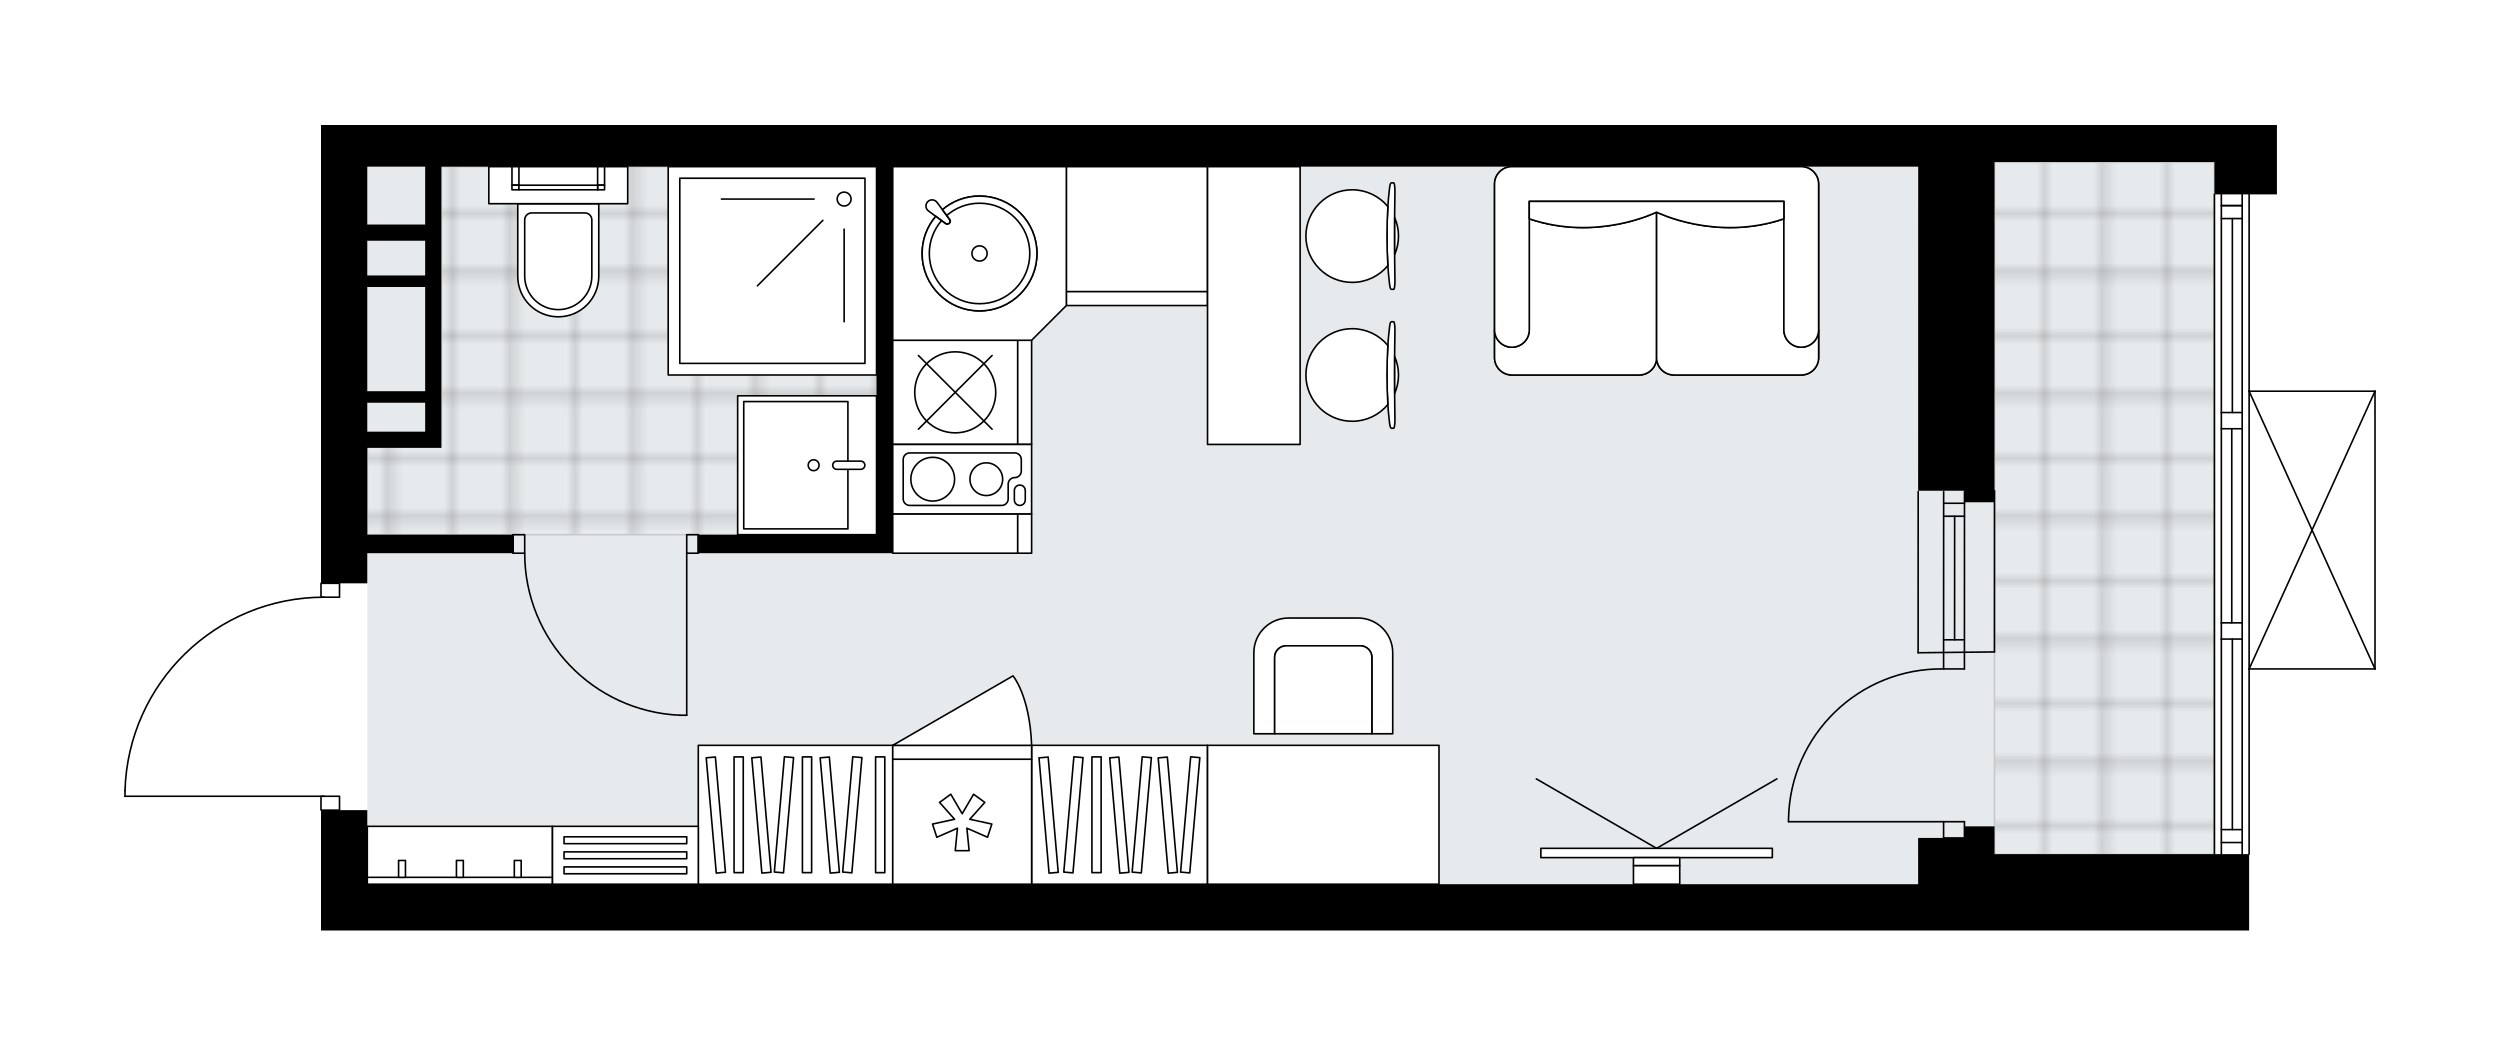 <svg xmlns="http://www.w3.org/2000/svg" xmlns:xlink="http://www.w3.org/1999/xlink" height="844.41px" id="Layer_1" style="enable-background:new 0 0 2000 844.41;" version="1.1" viewBox="0 0 2000 844.41" width="2000px" x="0px" y="0px" xml:space="preserve">
<style type="text/css">
	.st0{fill:none;}
	.st1{opacity:0.25;fill:none;stroke:#070606;stroke-width:0.4;stroke-miterlimit:10;}
	.st2{fill:#FFFFFF;}
	.st3{fill:#E7EAEC;}
	.st4{fill:url(#SVGID_1_);stroke:#C8C8C8;stroke-width:1.3;stroke-miterlimit:10;}
	
		.st5{fill:url(#SVGID_00000056409975955451599740000003037341023266439838_);stroke:#C8C8C8;stroke-width:1.3;stroke-miterlimit:10;}
	.st6{fill:none;stroke:#000000;stroke-width:1.3;stroke-linecap:round;stroke-linejoin:round;stroke-miterlimit:10;}
	.st7{fill:#FFFFFF;stroke:#000000;stroke-width:1.3;stroke-linecap:round;stroke-linejoin:round;stroke-miterlimit:10;}
	.st8{fill:none;stroke:#000000;stroke-width:1.3;stroke-linecap:round;stroke-linejoin:round;}
	.st9{fill:none;stroke:#000000;stroke-width:1.3;stroke-linecap:round;stroke-linejoin:round;stroke-dasharray:9.895,9.895;}
	.st10{fill:none;stroke:#000000;stroke-width:1.3;stroke-linecap:round;stroke-linejoin:round;stroke-dasharray:10.192,10.192;}
	.st11{font-family:'Arial-BoldMT','Arial'; font-weight:bold;}
	.st12{font-size:97.055px;}
	.st13{font-size:82.123px;}
	.st14{font-family: 'ArialMT','Arial';}
	.st15{font-size:40px;}
</style>
<pattern height="14.57" id="New_Pattern_Swatch_2" patternUnits="userSpaceOnUse" style="overflow:visible;" viewBox="7.49 -22.06 14.57 14.57" width="14.57" x="-0.23" y="-577.31">
	<g>
		<rect class="st0" height="14.57" width="14.57" x="7.49" y="-22.06" />
		<g>
			<rect class="st1" height="7.29" width="7.29" x="14.77" y="-7.49" />
		</g>
		<g>
			<rect class="st1" height="7.29" width="7.29" x="0.2" y="-7.49" />
		</g>
		<g>
			<rect class="st1" height="7.29" width="7.29" x="22.06" y="-14.77" />
		</g>
		<g>
			<rect class="st1" height="7.29" width="7.29" x="7.49" y="-14.77" />
			<rect class="st1" height="7.29" width="7.29" x="14.77" y="-22.06" />
		</g>
		<g>
			<rect class="st1" height="7.29" width="7.29" x="0.2" y="-22.06" />
		</g>
		<g>
			<rect class="st1" height="7.29" width="7.29" x="22.06" y="-29.35" />
		</g>
		<g>
			<rect class="st1" height="7.29" width="7.29" x="7.49" y="-29.35" />
		</g>
	</g>
</pattern>
<path class="st2" d="M1900.65,312.95v222.21c0,0.04-0.01,0.07-0.02,0.1c-0.01,0.05-0.01,0.1-0.03,0.14  c-0.02,0.04-0.04,0.07-0.07,0.11c-0.02,0.03-0.04,0.07-0.07,0.1c-0.04,0.04-0.09,0.07-0.14,0.1c-0.02,0.01-0.04,0.03-0.06,0.04  c0,0,0,0-0.01,0c-0.08,0.04-0.17,0.06-0.26,0.06h-100.05V683.3c0,0.36-0.29,0.65-0.65,0.65v60.46h-61.11h-499.97H590.12H293.84  H256.8v-95.64h0c-0.36,0-0.65-0.29-0.65-0.65v-10.46H100c-0.36,0-0.65-0.29-0.65-0.65v-4.64c0,0,0-0.01,0-0.01c0,0,0-0.01,0-0.01  c1.24-41.82,18.45-80.9,48.47-110.04c29.28-28.42,67.64-44.39,108.33-45.16v-10.5c0-0.36,0.29-0.65,0.65-0.65h0V100h37.03h938.84  h301.82h0.05h37.03h0h24.03h71.29h104.62h50v55.55h-21.57V312.3H1900c0,0,0.01,0,0.01,0c0.04,0,0.08,0.02,0.13,0.03  c0.04,0.01,0.09,0.01,0.12,0.03c0,0,0.01,0,0.01,0c0.03,0.01,0.05,0.04,0.08,0.06c0.04,0.03,0.09,0.05,0.12,0.09  c0.03,0.03,0.05,0.07,0.07,0.1c0.02,0.04,0.05,0.07,0.07,0.11c0.02,0.04,0.02,0.09,0.03,0.14  C1900.64,312.88,1900.65,312.91,1900.65,312.95z" id="background" />
<g id="floor">
	<polygon class="st3" points="1595.61,129.87 1595.61,133.58 1534.55,133.58 1534.55,133.33 293.84,133.33 293.84,708.2    1534.55,708.2 1534.55,683.54 1595.61,683.54 1639.76,683.54 1771.53,683.54 1771.53,129.87  " />
	<pattern id="SVGID_1_" patternTransform="matrix(6.532 0 0 6.532 39506.609 32404.736)" xlink:href="#New_Pattern_Swatch_2">
	</pattern>
	<polygon class="st4" points="353.09,133.33 353.09,357.57 293.84,357.57 293.84,427.76 701.22,427.76 701.22,368.55 701.22,192.59    701.22,133.33  " />
	
		<pattern id="SVGID_00000118394149952557514750000008633813675660033418_" patternTransform="matrix(6.532 0 0 6.532 39506.609 32404.736)" xlink:href="#New_Pattern_Swatch_2">
	</pattern>
	
		<rect height="553.67" style="fill:url(#SVGID_00000118394149952557514750000008633813675660033418_);stroke:#C8C8C8;stroke-width:1.3;stroke-miterlimit:10;" width="175.92" x="1595.61" y="129.87" />
	<g id="LINE_00000022536337515048726140000001886350939695343514_">
		<line class="st6" x1="1554.87" x2="1554.92" y1="522.2" y2="393.23" />
	</g>
	<g id="LINE_00000128476833788046623810000011014597620119306918_">
		<line class="st6" x1="1571.54" x2="1571.59" y1="522.2" y2="393.23" />
	</g>
	<g id="LINE_00000051369051444056548510000000572341532756119966_">
		<line class="st6" x1="1563.66" x2="1563.71" y1="511.83" y2="412.99" />
	</g>
	<g id="LINE_00000123436780336161593190000011628515351728838056_">
		<line class="st6" x1="1554.92" x2="1571.59" y1="402.62" y2="402.62" />
	</g>
	<g id="LINE_00000093862814197344919930000008462794284536590727_">
		<line class="st6" x1="1554.87" x2="1571.54" y1="511.83" y2="511.83" />
	</g>
	<g id="LINE_00000009565605964564565500000010714945707168253088_">
		<line class="st6" x1="1534.5" x2="1534.55" y1="522.2" y2="393.23" />
	</g>
	<g id="LINE_00000150794991844602869500000010583189780190275460_">
		<line class="st6" x1="1595.61" x2="1595.56" y1="392.57" y2="521.54" />
	</g>
	<g id="LINE_00000056398155190708548810000005241841968296836790_">
		<line class="st6" x1="1554.91" x2="1571.57" y1="412.99" y2="412.99" />
	</g>
	<g id="LINE_00000163069408506818224650000014501086612465469835_">
		<line class="st6" x1="1534.5" x2="1595.56" y1="522.2" y2="521.54" />
	</g>
	<g id="LINE_00000026842454032992237110000007542351670350092193_">
		<line class="st6" x1="1799.3" x2="1799.3" y1="155.55" y2="683.3" />
	</g>
	<g id="LINE_00000116222247926493768370000017229355193069907353_">
		<line class="st6" x1="1793.75" x2="1777.08" y1="164.48" y2="164.48" />
	</g>
	<g id="LINE_00000032630348499536450620000009509584372721532570_">
		<line class="st6" x1="1793.75" x2="1777.08" y1="674.04" y2="674.04" />
	</g>
	<g id="LINE_00000000213201906500861990000016118771684606423467_">
		<line class="st6" x1="1785.88" x2="1785.88" y1="330.02" y2="174.85" />
	</g>
	<g id="LINE_00000161607783939310561600000010425762440401708940_">
		<line class="st6" x1="1785.88" x2="1785.88" y1="663.67" y2="511.24" />
	</g>
	<g id="LINE_00000088828807919260364650000000116345054723185037_">
		<line class="st6" x1="1777.08" x2="1793.75" y1="663.67" y2="663.67" />
	</g>
	<g id="LINE_00000156545542532736693200000006267133131775643021_">
		<line class="st6" x1="1793.75" x2="1777.08" y1="164.48" y2="164.48" />
	</g>
	<g id="LINE_00000128462127838123173740000001070622658036245400_">
		<line class="st6" x1="1777.08" x2="1793.75" y1="174.85" y2="174.85" />
	</g>
	<g id="LINE_00000162345066169617950420000015697139038097068679_">
		<line class="st6" x1="1793.75" x2="1777.08" y1="342.99" y2="342.99" />
	</g>
	<g id="LINE_00000001651446716522945060000007434359220681643423_">
		<line class="st6" x1="1777.08" x2="1777.08" y1="342.99" y2="330.02" />
	</g>
	<g id="LINE_00000023998845294166463760000007623215907134685099_">
		<line class="st6" x1="1777.08" x2="1793.75" y1="330.02" y2="330.02" />
	</g>
	<g id="LINE_00000173868389529589390600000009945165115157404042_">
		<line class="st6" x1="1793.75" x2="1793.75" y1="330.02" y2="342.99" />
	</g>
	<g id="LINE_00000018216201146754582670000005894910543822198701_">
		<line class="st6" x1="1771.53" x2="1771.53" y1="683.3" y2="155.55" />
	</g>
	<g id="LINE_00000095335503563352315250000015565290532533350788_">
		<line class="st6" x1="1793.75" x2="1777.08" y1="511.24" y2="511.24" />
	</g>
	<g id="LINE_00000070834911332405403030000007004153710281550733_">
		<line class="st6" x1="1777.08" x2="1777.08" y1="511.24" y2="498.27" />
	</g>
	<g id="LINE_00000159442095864360560250000004109579998348238263_">
		<line class="st6" x1="1777.08" x2="1793.75" y1="498.27" y2="498.27" />
	</g>
	<g id="LINE_00000009574854436989749190000004823418540060232875_">
		<line class="st6" x1="1793.75" x2="1793.75" y1="498.27" y2="511.24" />
	</g>
	<g id="LINE_00000012453212101700479430000013620905581182607282_">
		<line class="st6" x1="1785.41" x2="1785.41" y1="498.27" y2="342.99" />
	</g>
	<g id="LWPOLYLINE_00000132058955428645526950000013429160246477019047_">
		<line class="st6" x1="1793.75" x2="1793.75" y1="511.24" y2="683.3" />
	</g>
	<g id="LWPOLYLINE_00000137849355140909528650000007842639974889883023_">
		<line class="st6" x1="1793.75" x2="1793.75" y1="498.27" y2="342.99" />
	</g>
	<g id="LWPOLYLINE_00000044165555372395426570000018295000790529320843_">
		<line class="st6" x1="1793.75" x2="1793.75" y1="330.02" y2="155.55" />
	</g>
	<g id="LWPOLYLINE_00000038393243565945463930000018022233088229403327_">
		<line class="st6" x1="1777.08" x2="1777.08" y1="511.24" y2="683.3" />
	</g>
	<g id="LWPOLYLINE_00000019671434137146371260000005812417746361431198_">
		<line class="st6" x1="1777.08" x2="1777.08" y1="498.27" y2="342.99" />
	</g>
	<g id="LWPOLYLINE_00000075844443139612886620000011273316119892675001_">
		<line class="st6" x1="1777.08" x2="1777.08" y1="330.02" y2="155.55" />
	</g>
	<g id="LWPOLYLINE_00000073699067861865871370000007330620553502601116_">
		<rect class="st6" height="11.11" width="14.81" x="256.8" y="466.64" />
	</g>
	<g id="LWPOLYLINE_00000179617204200678366700000003000502975297123742_">
		<rect class="st6" height="11.11" width="14.81" x="256.8" y="637" />
	</g>
	<g id="LWPOLYLINE_00000088130376841368135780000001685268575594314669_">
		<path class="st6" d="M100,632.37c2.55-86.12,73.09-154.61,159.25-154.61" />
	</g>
	<g id="LINE_00000171699355628761075200000004465494481676473023_">
		<line class="st6" x1="259.25" x2="100" y1="637" y2="637" />
	</g>
	<g id="LINE_00000041263952281316356640000001663838408726356916_">
		<line class="st6" x1="100" x2="100" y1="637" y2="632.37" />
	</g>
	<g id="LWPOLYLINE_00000025422181450543534010000006690133698473032127_">
		<rect class="st6" height="14.81" width="9.26" x="549.38" y="427.76" />
	</g>
	<g id="LWPOLYLINE_00000039852676038365912370000006382928617318817439_">
		<rect class="st6" height="14.81" width="9.26" x="410.5" y="427.76" />
	</g>
	<g id="LINE_00000006696837313078357780000011303696602036661158_">
		<line class="st6" x1="558.64" x2="558.64" y1="442.57" y2="427.76" />
	</g>
	<g id="LINE_00000134938853450115792760000013016064132756189614_">
		<line class="st6" x1="410.5" x2="410.5" y1="442.57" y2="427.76" />
	</g>
	<g id="LINE_00000121242084121706106140000011646347312770571164_">
		<line class="st6" x1="549.38" x2="549.38" y1="442.57" y2="572.19" />
	</g>
	<g id="ARC_00000111902968554806378250000017929737316578685862_">
		<path class="st6" d="M543.82,572.19C474.46,569.11,419.8,512,419.76,442.57" />
	</g>
	<g id="LINE_00000091003877550236686400000008910280872765389996_">
		<line class="st6" x1="549.38" x2="543.82" y1="572.19" y2="572.19" />
	</g>
	<g id="ARC_00000083068917129195195020000001830904487654860687_">
		<path class="st6" d="M1430.81,657.37c0-0.61,0-1.21,0.01-1.82c1.01-67.5,56.55-121.41,124.05-120.4" />
	</g>
	<g id="LINE_00000016764777542331902350000018039504742116450232_">
		<line class="st6" x1="1554.87" x2="1430.81" y1="657.37" y2="657.37" />
	</g>
	<g id="LINE_00000038381629642104908680000017192506568679234234_">
		<line class="st6" x1="1554.87" x2="1554.87" y1="522.2" y2="535.16" />
	</g>
	<g id="LINE_00000069371520401895947890000007759209591855054760_">
		<line class="st6" x1="1554.87" x2="1571.54" y1="535.16" y2="535.16" />
	</g>
	<g id="LINE_00000179646520433137574480000006144051619040676280_">
		<line class="st6" x1="1571.54" x2="1571.54" y1="535.16" y2="522.2" />
	</g>
	<g id="LINE_00000125600204238787061950000009549094410611047317_">
		<line class="st6" x1="1571.54" x2="1571.54" y1="670.34" y2="657.37" />
	</g>
	<g id="LINE_00000031898642466283445730000014453359743074597559_">
		<line class="st6" x1="1571.54" x2="1554.87" y1="657.37" y2="657.37" />
	</g>
	<g id="LINE_00000052801478101060696200000014994127811858562706_">
		<line class="st6" x1="1554.87" x2="1554.87" y1="657.37" y2="670.34" />
	</g>
	<g id="LINE_00000003798692247817396940000009852747256441735313_">
		<line class="st6" x1="1571.54" x2="1554.87" y1="670.34" y2="670.34" />
	</g>
	<g id="LINE_00000125592633538991366550000001313216626935687096_">
		<line class="st6" x1="1900" x2="1900" y1="312.95" y2="535.16" />
	</g>
	<g id="LINE_00000121984345540775507590000004290549348077462435_">
		<line class="st6" x1="1900" x2="1799.3" y1="535.16" y2="535.16" />
	</g>
	<g id="LINE_00000071536180281372937810000004699928470211842492_">
		<line class="st6" x1="1799.3" x2="1900" y1="312.95" y2="312.95" />
	</g>
	<g id="LWPOLYLINE_00000151531096064030827280000017987241451948480161_">
		<line class="st6" x1="1799.3" x2="1900" y1="535.16" y2="312.95" />
	</g>
	<g id="LWPOLYLINE_00000020366243792478849790000000411627755803577744_">
		<line class="st6" x1="1799.3" x2="1900" y1="312.95" y2="535.16" />
	</g>
	<g>
		<path d="M1785.41,100h-13.89h-175.92h-13.89h-10.14h-29.06h-7.95H293.84h-8.02H256.8v366.64h37.03v-24.07H410.5v-14.81H293.84    v-69.44h46.29h12.96V192.59v-12.96v-46.29h348.13v294.43H558.64v14.81h155.55v-14.81V133.33h820.37l-0.05,259.24h37.04l0,9.26    h24.03l0.04-272.21h175.92v25.92h50V100H1785.41z M340.13,345.36h-46.29v-23.15h46.29V345.36z M340.13,312.95h-46.29v-83.33h46.29    V312.95z M340.13,220.36h-46.29v-27.78h46.29V220.36z M340.13,179.62h-46.29v-46.29h46.29V179.62z" />
		<polygon points="1595.61,683.3 1595.61,670.34 1595.61,661.08 1571.54,661.08 1571.54,670.34 1534.5,670.34 1534.5,707.37     1253.04,707.37 1238.23,707.37 575.3,707.37 575.3,707.37 293.84,707.37 293.84,648.11 256.8,648.11 256.8,744.41 275.32,744.41     293.84,744.41 575.3,744.41 590.12,744.41 1238.23,744.41 1253.04,744.41 1542.52,744.41 1738.2,744.41 1799.3,744.41     1799.3,683.3 1738.2,683.3   " />
	</g>
</g>
<g id="mebel">
	<g>
		<rect class="st7" height="99.99" width="112.96" x="853.07" y="133.33" />
		<rect class="st7" height="11.11" width="112.96" x="853.07" y="233.32" />
	</g>
	<g>
		
			<rect class="st7" height="99.99" transform="matrix(6.123234e-17 -1 1 6.123234e-17 337.355 1191.016)" width="31.48" x="748.45" y="376.83" />
		
			<rect class="st7" height="11.11" transform="matrix(6.123234e-17 -1 1 6.123234e-17 392.907 1246.569)" width="31.48" x="804" y="421.28" />
	</g>
	<g>
		<g>
			<g id="LINE_00000071544578967729143810000001102333594396094636_">
				<path class="st7" d="M1111.65,227.38c-2.82-22.41-2.82-54.59,0-77c0.32-2.59,0.81-4.09,1.33-4.09h0.13h1.83c0.55,0,1,2.9,1,6.48      c-0.38,24.01-0.38,48.21,0,72.22c0,3.58-0.45,6.48-1,6.48h-1.83h-0.13C1112.47,231.47,1111.98,229.97,1111.65,227.38z" />
			</g>
			<g>
				<path class="st7" d="M1115.77,203.54c1.94-4.5,3.03-9.45,3.03-14.66c0-5.21-1.09-10.16-3.03-14.66      C1115.7,184,1115.7,193.76,1115.77,203.54z" />
				<path class="st7" d="M1110.31,212.47c-0.98-15.1-0.98-32.08,0-47.18c-6.79-8.21-17.06-13.45-28.55-13.45      c-20.45,0-37.03,16.58-37.03,37.03c0,20.45,16.58,37.03,37.03,37.03C1093.25,225.92,1103.52,220.68,1110.31,212.47z" />
			</g>
		</g>
		<g>
			<g id="LINE_00000105387545894246219910000005862696718548931000_">
				<path class="st7" d="M1111.65,338.49c-2.82-22.41-2.82-54.59,0-77c0.32-2.59,0.81-4.09,1.33-4.09h0.13h1.83c0.55,0,1,2.9,1,6.48      c-0.38,24.01-0.38,48.21,0,72.22c0,3.58-0.45,6.48-1,6.48h-1.83h-0.13C1112.47,342.58,1111.98,341.08,1111.65,338.49z" />
			</g>
			<g>
				<path class="st7" d="M1115.77,314.64c1.94-4.5,3.03-9.45,3.03-14.66c0-5.21-1.09-10.16-3.03-14.66      C1115.7,295.11,1115.7,304.87,1115.77,314.64z" />
				<path class="st7" d="M1110.31,323.58c-0.98-15.1-0.98-32.08,0-47.18c-6.79-8.21-17.06-13.45-28.55-13.45      c-20.45,0-37.03,16.58-37.03,37.03c0,20.45,16.58,37.03,37.03,37.03C1093.25,337.02,1103.52,331.79,1110.31,323.58z" />
			</g>
		</g>
		
			<rect class="st7" height="74.07" transform="matrix(-1.348639e-10 1 -1 -1.348639e-10 1247.494 -758.625)" width="222.21" x="891.96" y="207.4" />
	</g>
	<g>
		
			<rect class="st7" height="140.73" transform="matrix(8.235086e-11 -1 1 8.235086e-11 243.842 1547.476)" width="111.1" x="840.11" y="581.45" />
		<g>
			
				<rect class="st7" height="7.36" transform="matrix(1.352750e-10 -1 1 1.352750e-10 225.402 1529.035)" width="92.59" x="830.93" y="648.14" />
			
				<rect class="st7" height="7.36" transform="matrix(0.087 -0.996 0.996 0.087 134.786 1450.727)" width="92.59" x="812.7" y="648.14" />
			
				<rect class="st7" height="7.36" transform="matrix(-0.087 -0.996 0.996 -0.087 262.656 1544.313)" width="92.59" x="792.58" y="648.14" />
			
				<rect class="st7" height="7.36" transform="matrix(0.087 -0.996 0.996 0.087 220.091 1543.822)" width="92.59" x="906.15" y="648.14" />
			
				<rect class="st7" height="7.36" transform="matrix(-0.087 -0.996 0.996 -0.087 366.297 1639.282)" width="92.59" x="887.92" y="648.14" />
			
				<rect class="st7" height="7.36" transform="matrix(0.087 -0.996 0.996 0.087 184.708 1505.207)" width="92.59" x="867.38" y="648.14" />
			
				<rect class="st7" height="7.36" transform="matrix(-0.087 -0.996 0.996 -0.087 324.156 1600.668)" width="92.59" x="849.15" y="648.14" />
		</g>
	</g>
	<g>
		
			<rect class="st7" height="155.55" transform="matrix(1.661996e-10 -1 1 1.661996e-10 -15.401 1288.232)" width="111.1" x="580.86" y="574.04" />
		<g>
			
				<rect class="st7" height="7.36" transform="matrix(1.796750e-10 -1 1 1.796750e-10 -60.892 1242.742)" width="92.59" x="544.63" y="648.14" />
			
				<rect class="st7" height="7.36" transform="matrix(1.796750e-10 -1 1 1.796750e-10 -6.204 1297.43)" width="92.59" x="599.32" y="648.14" />
			
				<rect class="st7" height="7.36" transform="matrix(0.087 -0.996 0.996 0.087 -76.633 1220.003)" width="92.59" x="581.09" y="648.14" />
			
				<rect class="st7" height="7.36" transform="matrix(-0.087 -0.996 0.996 -0.087 -26.727 1279.143)" width="92.59" x="526.4" y="648.14" />
			
				<rect class="st7" height="7.36" transform="matrix(-0.087 -0.996 0.996 -0.087 12.909 1315.463)" width="92.59" x="562.86" y="648.14" />
			
				<rect class="st7" height="7.36" transform="matrix(0.087 -0.996 0.996 0.087 -26.712 1274.483)" width="92.59" x="635.78" y="648.14" />
			
				<rect class="st7" height="7.36" transform="matrix(-0.087 -0.996 0.996 -0.087 72.363 1369.942)" width="92.59" x="617.55" y="648.14" />
			
				<rect class="st7" height="7.36" transform="matrix(1.796750e-10 -1 1 1.796750e-10 52.339 1355.973)" width="92.59" x="657.86" y="648.14" />
		</g>
	</g>
	<g>
		
			<rect class="st7" height="148.14" transform="matrix(-4.467556e-11 1 -1 -4.467556e-11 1052.136 316.309)" width="46.29" x="344.77" y="610.15" />
		
			<rect class="st7" height="148.14" transform="matrix(-4.335839e-11 1 -1 -4.335839e-11 1072.535 336.707)" width="5.5" x="365.17" y="630.55" />
		
			<rect class="st7" height="13.51" transform="matrix(-1 -4.733026e-11 4.733026e-11 -1 643.24 1390.232)" width="5.5" x="318.87" y="688.36" />
		
			<rect class="st7" height="13.51" transform="matrix(-1 -3.508406e-11 3.508406e-11 -1 735.827 1390.232)" width="5.5" x="365.17" y="688.36" />
		
			<rect class="st7" height="13.51" transform="matrix(-1 -4.733026e-11 4.733026e-11 -1 828.414 1390.232)" width="5.5" x="411.46" y="688.36" />
	</g>
	<g>
		
			<rect class="st7" height="116.66" transform="matrix(4.516682e-11 -1 1 4.516682e-11 -183.909 1184.535)" width="46.29" x="477.17" y="625.89" />
		
			<rect class="st7" height="98.14" transform="matrix(-4.335839e-11 1 -1 -4.335839e-11 1196.571 195.946)" width="5.5" x="497.57" y="647.19" />
		
			<rect class="st7" height="98.14" transform="matrix(-4.335839e-11 1 -1 -4.335839e-11 1184.535 183.909)" width="5.5" x="497.57" y="635.15" />
		
			<rect class="st7" height="98.14" transform="matrix(-4.335839e-11 1 -1 -4.335839e-11 1172.499 171.873)" width="5.5" x="497.57" y="623.11" />
	</g>
	<g>
		<g>
			<path class="st7" d="M446.61,253.45L446.61,253.45c-17.9,0-32.41-14.51-32.41-32.41v-58.08h64.81v58.08     C479.02,238.94,464.51,253.45,446.61,253.45z" />
			<rect class="st7" height="29.63" width="111.1" x="391.06" y="133.33" />
			<path class="st7" d="M446.61,247.7L446.61,247.7c-14.83,0-26.85-12.02-26.85-26.85v-44.93c0-3.07,2.49-5.56,5.56-5.56h42.59     c3.07,0,5.56,2.49,5.56,5.56v44.93C473.46,235.68,461.44,247.7,446.61,247.7z" />
		</g>
		<g>
			<rect class="st7" height="14.81" width="5.56" x="409.58" y="133.33" />
			<rect class="st7" height="3.7" width="5.56" x="409.58" y="148.14" />
			<rect class="st7" height="14.81" width="5.56" x="478.09" y="133.33" />
			<rect class="st7" height="3.7" width="5.56" x="478.09" y="148.14" />
			
				<rect class="st7" height="3.7" transform="matrix(-1 -4.455115e-11 4.455115e-11 -1 893.227 299.991)" width="62.96" x="415.13" y="148.14" />
		</g>
	</g>
	<g>
		<rect class="st7" height="166.66" width="166.66" x="534.57" y="133.33" />
		<rect class="st7" height="148.14" width="148.14" x="543.83" y="142.59" />
		<circle class="st7" cx="675.3" cy="159.25" r="5.56" />
		<line class="st7" x1="651.23" x2="577.16" y1="159.25" y2="159.25" />
		<line class="st7" x1="658.28" x2="605.91" y1="176.28" y2="228.65" />
		<line class="st7" x1="675.3" x2="675.3" y1="183.33" y2="257.4" />
	</g>
	<g>
		
			<rect class="st7" height="111.1" transform="matrix(-4.491359e-11 1 -1 -4.491359e-11 1017.876 -273.475)" width="111.11" x="590.12" y="316.65" />
		
			<rect class="st7" height="83.33" transform="matrix(-4.480257e-11 1 -1 -4.480257e-11 1008.844 -264.481)" width="101.85" x="585.74" y="330.52" />
		<path class="st7" d="M666.16,372.18L666.16,372.18c0-1.81,1.47-3.27,3.27-3.27h19.2c1.81,0,3.27,1.47,3.27,3.27l0,0    c0,1.81-1.47,3.27-3.27,3.27h-19.2C667.63,375.46,666.16,373.99,666.16,372.18z" />
		<circle class="st7" cx="650.91" cy="372.18" r="4.35" />
	</g>
	<g>
		
			<rect class="st7" height="99.99" transform="matrix(-1 -8.994729e-11 8.994729e-11 -1 1539.484 1314.744)" width="111.1" x="714.19" y="607.38" />
		
			<rect class="st7" height="11.11" transform="matrix(-1 -8.994729e-11 8.994729e-11 -1 1539.484 1203.64)" width="111.1" x="714.19" y="596.26" />
		<polygon class="st7" points="773.5,662.54 775.3,680.52 764.19,680.52 765.98,662.54 749.44,669.81 746.01,659.24 763.66,655.4     751.64,641.91 760.63,635.38 769.74,650.98 778.85,635.38 787.84,641.91 775.82,655.4 793.47,659.24 790.04,669.81   " />
		<path class="st7" d="M714.19,596.26l96.22-55.55c0,0,13.41,15.64,14.89,55.55H714.19z" />
	</g>
	<g>
		
			<rect class="st7" height="99.99" transform="matrix(4.478268e-11 -1 1 4.478268e-11 450.312 1078.061)" width="83.33" x="722.52" y="263.88" />
		
			<rect class="st7" height="11.11" transform="matrix(4.478268e-11 -1 1 4.478268e-11 505.864 1133.613)" width="83.33" x="778.07" y="308.32" />
		<circle class="st7" cx="764.19" cy="313.87" r="32.41" />
		<line class="st7" x1="734.73" x2="793.65" y1="284.41" y2="343.34" />
		<line class="st7" x1="793.65" x2="734.73" y1="284.41" y2="343.34" />
	</g>
	<g>
		
			<rect class="st7" height="111.1" transform="matrix(4.492457e-11 -1 1 4.492457e-11 386.427 1153.057)" width="55.55" x="741.97" y="327.76" />
		<path class="st7" d="M727.81,404.35h73.48c2.9,0,5.25-2.35,5.25-5.25v-11.78c0-2.9,2.35-5.25,5.25-5.25l0,0    c2.9,0,5.25-2.35,5.25-5.25v-9.22c0-2.9-2.35-5.25-5.25-5.25h-83.98c-2.9,0-5.25,2.35-5.25,5.25v31.49    C722.56,402,724.91,404.35,727.81,404.35z" />
		<path class="st7" d="M820.22,392.43v7.54c0,2.42-1.96,4.37-4.37,4.37l0,0c-2.42,0-4.37-1.96-4.37-4.37v-7.54    c0-2.42,1.96-4.37,4.37-4.37l0,0C818.27,388.06,820.22,390.02,820.22,392.43z" />
		<circle class="st7" cx="789.04" cy="383.35" r="13.08" />
		<circle class="st7" cx="746.17" cy="383.35" r="17.5" />
	</g>
	<g>
		<polygon class="st7" points="853.07,244.43 853.07,133.33 714.19,133.33 714.19,272.21 825.29,272.21   " />
		<g id="ARC_00000070094049980575422240000015095156631210919346_">
			<path class="st7" d="M742.74,168.73c-0.38-0.28-0.72-0.62-1-1c-1.62-2.17-1.17-5.24,1-6.86c2.17-1.62,5.24-1.17,6.86,1     l10.36,13.9c0.39,0.73,0.39,1.6,0,2.33c-0.64,1.19-2.13,1.63-3.32,0.99L742.74,168.73z" />
		</g>
		<path class="st7" d="M753.98,167.74l5.98,8.03c0.39,0.73,0.39,1.6,0,2.33c-0.64,1.19-2.13,1.63-3.32,0.99l-8.03-5.98    c-6.79,8-10.9,18.35-10.9,29.67c0,25.36,20.56,45.92,45.92,45.92c25.36,0,45.92-20.56,45.92-45.92s-20.56-45.92-45.92-45.92    C772.32,156.85,761.98,160.96,753.98,167.74z" />
		<path class="st7" d="M753.98,167.74l5.98,8.03c0.39,0.73,0.39,1.6,0,2.33c-0.64,1.19-2.13,1.63-3.32,0.99l-8.03-5.98    c-6.79,8-10.9,18.35-10.9,29.67c0,25.36,20.56,45.92,45.92,45.92c25.36,0,45.92-20.56,45.92-45.92s-20.56-45.92-45.92-45.92    C772.32,156.85,761.98,160.96,753.98,167.74z" />
		<path class="st7" d="M759.96,175.76c0.39,0.73,0.39,1.6,0,2.33c-0.64,1.19-2.13,1.63-3.32,0.99l-3.42-2.55    c-6.08,7.04-9.78,16.2-9.78,26.24c0,22.2,18,40.2,40.2,40.2c22.2,0,40.2-18,40.2-40.2c0-22.2-18-40.2-40.2-40.2    c-10.03,0-19.18,3.7-26.22,9.77L759.96,175.76z" />
		<circle class="st7" cx="783.63" cy="202.77" r="6.09" />
	</g>
	<g>
		<g>
			<g id="LINE_00000153707432820584082810000011981704339988969357_">
				<line class="st7" x1="1325.27" x2="1229.05" y1="678.67" y2="623.11" />
			</g>
			<g id="LINE_00000019637859328709758950000003432266650727869334_">
				<line class="st7" x1="1325.27" x2="1421.49" y1="678.67" y2="623.11" />
			</g>
		</g>
		
			<rect class="st7" height="185.17" transform="matrix(-1.699407e-10 1 -1 -1.699407e-10 2007.639 -642.902)" width="7.41" x="1321.57" y="589.78" />
		
			<rect class="st7" height="37.03" transform="matrix(1.759748e-10 -1 1 1.759748e-10 635.958 2014.583)" width="6.48" x="1322.03" y="670.8" />
		
			<rect class="st7" height="37.03" transform="matrix(-1.877451e-10 1 -1 -1.877451e-10 2025.231 -625.31)" width="14.81" x="1317.86" y="681.44" />
	</g>
	<g>
		<path class="st7" d="M1440.95,133.33c7.7,0,13.94,6.24,13.94,13.94v138.78c0,7.7-6.24,13.94-13.94,13.94h-101.74    c-7.7,0-13.94-6.24-13.94-13.94c0,7.7-6.24,13.94-13.94,13.94h-101.74c-7.7,0-13.94-6.24-13.94-13.94V147.27    c0-7.7,6.24-13.94,13.94-13.94H1440.95z" />
		<path class="st7" d="M1223.42,263.88L1223.42,263.88c0,7.67-6.22,13.89-13.89,13.89h0c-7.67,0-13.89-6.22-13.89-13.89v0v22.17    c0,7.7,6.24,13.94,13.94,13.94h101.74c7.7,0,13.94-6.24,13.94-13.94V169.68c0,0-47.41,23.85-101.85,5.37V263.88z" />
		<path class="st7" d="M1427.12,263.88L1427.12,263.88c0,7.67,6.22,13.89,13.89,13.89l0,0c7.67,0,13.89-6.22,13.89-13.89v0v22.17    c0,7.7-6.24,13.94-13.94,13.94h-101.74c-7.7,0-13.94-6.24-13.94-13.94V169.68c0,0,47.41,23.85,101.85,5.37V263.88z" />
		<path class="st7" d="M1454.89,263.88c0,7.67-6.22,13.89-13.89,13.89l0,0c-7.67,0-13.89-6.22-13.89-13.89V161.11h-203.69v102.77    c0,7.67-6.22,13.89-13.89,13.89l0,0c-7.67,0-13.89-6.22-13.89-13.89V147.27c0-7.7,6.24-13.94,13.94-13.94h231.36    c7.7,0,13.94,6.24,13.94,13.94V263.88z" />
		<path class="st7" d="M1427.12,175.05c-54.44,18.48-101.85-5.37-101.85-5.37s-47.41,23.85-101.85,5.37v-13.95h203.69V175.05z" />
	</g>
	<g>
		<g>
			<g>
				<path class="st7" d="M1019.73,587.01V525.9c0-5.11,4.15-9.26,9.26-9.26h59.26c5.11,0,9.26,4.15,9.26,9.26v61.11h16.67v-64.83      c0-15.33-12.43-27.75-27.75-27.75h-55.59c-15.33,0-27.76,12.43-27.76,27.75v64.83H1019.73z" />
			</g>
			<path class="st7" d="M1088.24,516.64h-59.26c-5.11,0-9.26,4.15-9.26,9.26v61.11h77.77V525.9     C1097.5,520.79,1093.35,516.64,1088.24,516.64z" />
		</g>
		
			<rect class="st7" height="111.1" transform="matrix(-1 -1.224647e-16 1.224647e-16 -1 2117.224 1303.634)" width="185.17" x="966.03" y="596.26" />
	</g>
</g>
</svg>